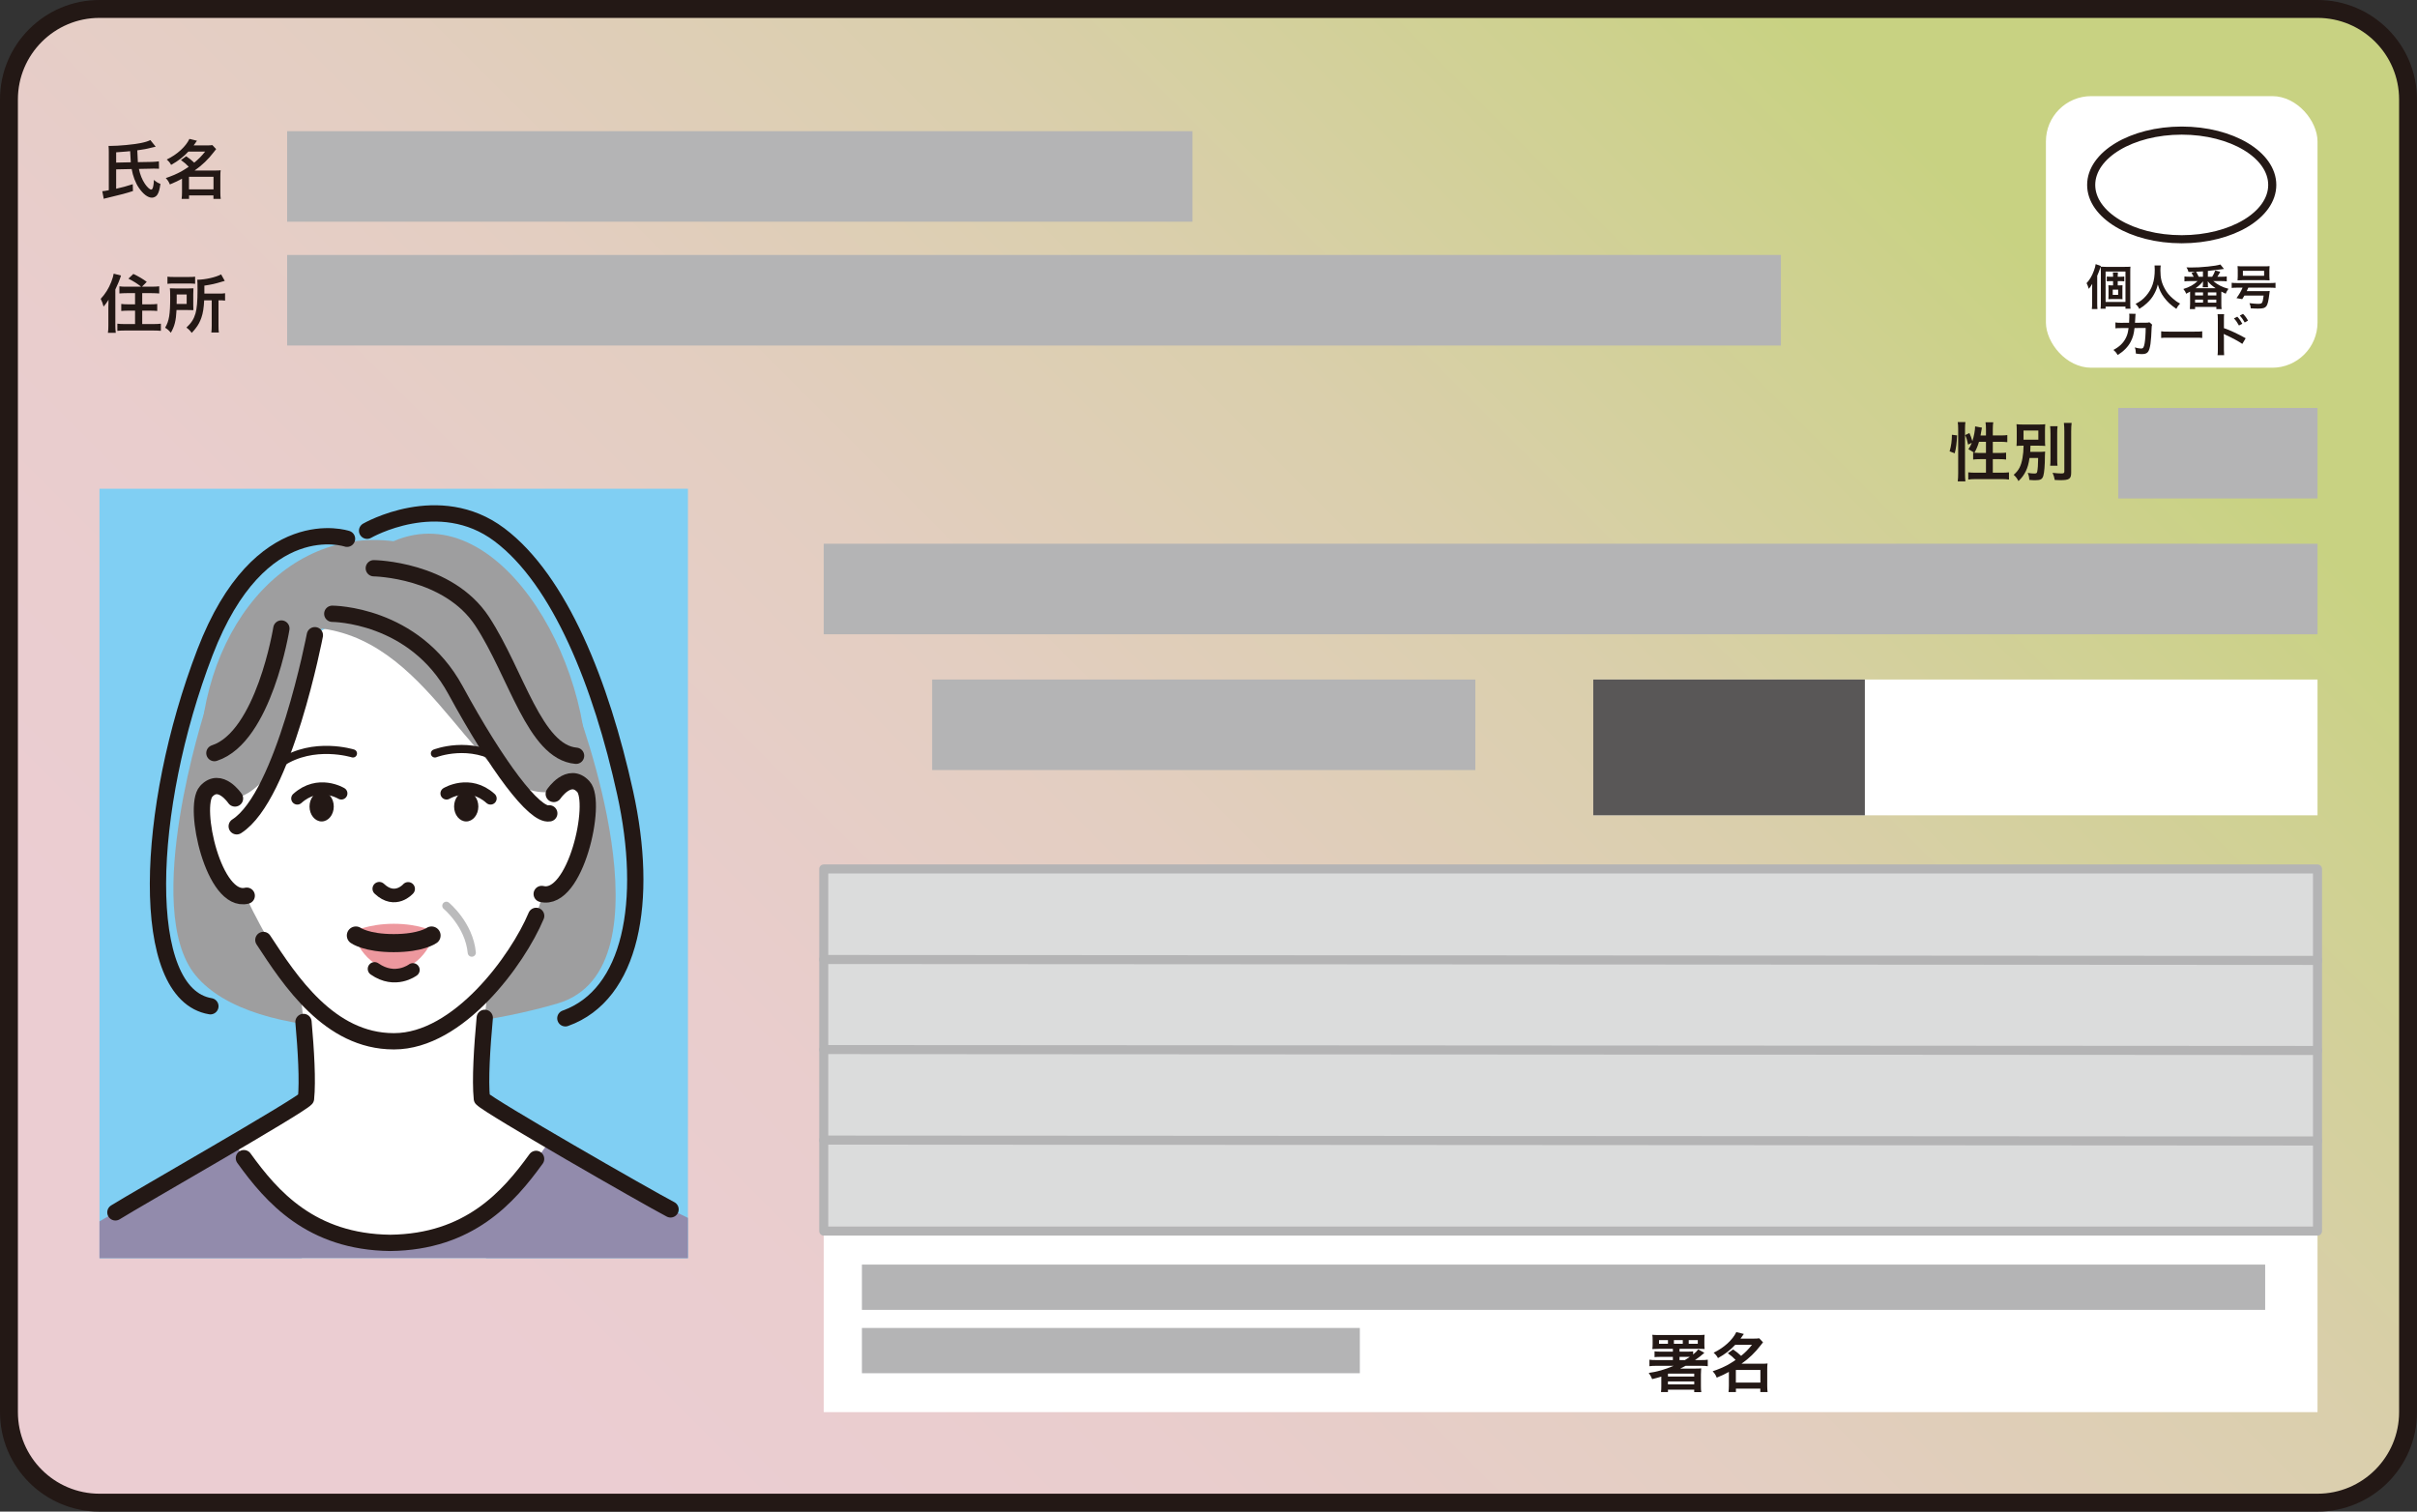 <?xml version="1.0" encoding="UTF-8"?>
<svg id="_レイヤー_2" data-name="レイヤー 2" xmlns="http://www.w3.org/2000/svg" xmlns:xlink="http://www.w3.org/1999/xlink" viewBox="0 0 756.787 473.322">
  <rect x="0" y="0" width="756.787" height="473.322" fill="#333333" stroke="none"/>
  <defs>
    <linearGradient id="_名称未設定グラデーション_79" data-name="名称未設定グラデーション 79" x1="81.996" y1="533.059" x2="674.791" y2="-59.736" gradientUnits="userSpaceOnUse">
      <stop offset=".15" stop-color="#ebcdd2"/>
      <stop offset=".303" stop-color="#e9cdcd"/>
      <stop offset=".462" stop-color="#e3cec1"/>
      <stop offset=".623" stop-color="#dacfac"/>
      <stop offset=".785" stop-color="#ced18f"/>
      <stop offset=".85" stop-color="#c8d282"/>
    </linearGradient>
    <clipPath id="clippath">
      <rect x="31.149" y="153.038" width="184.252" height="240.945" style="fill: none;"/>
    </clipPath>
  </defs>
  <g id="_レイヤー_4" data-name="レイヤー 4">
    <g>
      <g>
        <path d="m31.149,2.803h694.488c15.645,0,28.346,12.702,28.346,28.346v411.024c0,15.645-12.702,28.346-28.346,28.346H31.149c-15.645,0-28.346-12.702-28.346-28.346V31.149C2.803,15.504,15.504,2.803,31.149,2.803Z" style="fill: url(#_名称未設定グラデーション_79);"/>
        <path d="m31.149,2.803h694.488c15.645,0,28.346,12.702,28.346,28.346v411.024c0,15.645-12.702,28.346-28.346,28.346H31.149c-15.645,0-28.346-12.702-28.346-28.346V31.149C2.803,15.504,15.504,2.803,31.149,2.803Z" style="fill: none; stroke: #231815; stroke-linecap: round; stroke-linejoin: round; stroke-width: 5.606px;"/>
      </g>
      <rect x="31.149" y="153.038" width="184.252" height="240.945" style="fill: #80cff3;"/>
      <rect x="89.908" y="79.838" width="467.717" height="28.346" style="fill: #b4b4b5;"/>
      <rect x="89.908" y="41.071" width="283.465" height="28.346" style="fill: #b4b4b5;"/>
      <rect x="257.921" y="170.257" width="467.717" height="28.346" style="fill: #b4b4b5;"/>
      <rect x="291.866" y="212.776" width="170.079" height="28.346" style="fill: #b4b4b5;"/>
      <rect x="663.232" y="127.737" width="62.405" height="28.346" style="fill: #b4b4b5;"/>
      <rect x="498.866" y="212.776" width="226.772" height="42.52" style="fill: #fff;"/>
      <rect x="257.921" y="385.48" width="467.717" height="56.693" style="fill: #fff;"/>
      <rect x="269.876" y="395.975" width="439.37" height="14.173" style="fill: #b4b4b5;"/>
      <rect x="269.876" y="415.818" width="155.905" height="14.173" style="fill: #b4b4b5;"/>
      <rect x="498.866" y="212.776" width="85.039" height="42.52" style="fill: #595757;"/>
      <rect x="257.921" y="272.094" width="467.717" height="113.386" style="fill: #dbdcdc; stroke: #b4b4b5; stroke-linecap: round; stroke-linejoin: round; stroke-width: 2.835px;"/>
      <line x1="257.921" y1="328.645" x2="725.638" y2="328.929" style="fill: none; stroke: #b4b4b5; stroke-linecap: round; stroke-linejoin: round; stroke-width: 2.835px;"/>
      <line x1="257.921" y1="356.991" x2="725.638" y2="357.276" style="fill: none; stroke: #b4b4b5; stroke-linecap: round; stroke-linejoin: round; stroke-width: 2.835px;"/>
      <line x1="257.921" y1="300.441" x2="725.638" y2="300.725" style="fill: none; stroke: #b4b4b5; stroke-linecap: round; stroke-linejoin: round; stroke-width: 2.835px;"/>
      <g>
        <path d="m36.37,53.035v6.061c2.061-.46,3.001-.72,5.201-1.42l.06,2.141c-2.441.78-3.161.98-8.102,2.16-.56.12-.62.14-1.04.28l-.46-2.381c.32-.02,1.06-.12,2.04-.32v-11.902c0-.76-.02-1.36-.08-1.96h.48c2.721,0,7.241-.42,9.702-.921,1.3-.26,2.3-.58,2.9-.92l1.681,2.08q-.28.061-1.121.261c-1.5.4-2.86.64-4.641.88q.1,2.721.18,3.701l4.421-.08c.76-.021,1.5-.08,2.161-.181l.04,2.321c-.6-.04-.72-.04-1.661-.04-.28,0-.46,0-.56.019l-4.08.08c.38,1.801,1.02,3.381,1.88,4.661.74,1.08,1.52,1.801,1.98,1.801.24,0,.44-.261.56-.74.1-.381.18-.86.22-1.301.02-.48.04-.82.06-.981.76.641,1.26.961,2.041,1.24-.26,1.82-.5,2.641-.96,3.381-.38.58-1.02.941-1.701.941-1.3,0-2.78-1.141-4.141-3.161-1-1.46-1.84-3.681-2.201-5.801l-4.861.1Zm4.581-2.22q-.08-1.02-.2-3.481c-.62.06-.92.08-1.26.12q-2.42.181-3.121.24v3.221l4.581-.1Z" style="fill: #231815;"/>
        <path d="m58.311,48.934c1.3.92,1.34.94,2.501,2.001,1.4-1.141,2.121-1.881,3.421-3.461h-5.261c-1.561,1.68-3.181,2.921-5.401,4.161-.34-.681-.68-1.081-1.36-1.681,3.281-1.601,5.921-4.001,7.102-6.462l2.361.58c-.52.761-.7,1.001-1.04,1.461h4.101c.76,0,1.24-.021,1.76-.101l1.18,1.261c-.24.3-.26.32-.72.92-1.74,2.28-3.661,4.121-6.021,5.781h6.481c.8,0,1.2-.019,1.68-.08-.08.54-.1,1.061-.1,1.841v5.141c0,.801.04,1.461.12,1.98h-2.281v-1.08h-7.642v1.08h-2.32c.08-.6.12-1.26.12-1.98v-4.341c-1.22.681-2.001,1.04-3.801,1.801-.34-.86-.62-1.28-1.28-2.001,1.72-.56,3.361-1.26,4.801-2.04.64-.36,1.3-.78,2.381-1.5-.84-.881-1.4-1.36-2.441-2.101l1.661-1.181Zm.86,10.362h7.682v-3.94h-7.682v3.94Z" style="fill: #231815;"/>
        <path d="m33.93,96.135c0-.521.02-.92.06-2.28-.66,1.04-.92,1.4-1.56,2.141-.32-1.16-.44-1.48-.9-2.421,1.44-1.54,2.481-3.221,3.301-5.281.42-1.1.66-1.92.76-2.601l2.3.58c-.42,1.341-.98,2.721-1.78,4.381v11.243c0,.88.04,1.56.14,2.32h-2.461c.12-.801.14-1.32.14-2.341v-5.741Zm10.242-6.361c-1.06-.9-2.341-1.7-3.961-2.521l1.54-1.48c1.601.761,2.861,1.501,4.201,2.481l-1.5,1.52h3.021c1,0,1.72-.04,2.38-.12v2.24c-.7-.059-1.46-.1-2.321-.1h-3.001v3.501h2.481c.88,0,1.581-.04,2.221-.12v2.2c-.64-.06-1.36-.1-2.201-.1h-2.501v4.2h3.461c.9,0,1.72-.04,2.38-.119v2.24c-.72-.061-1.4-.101-2.4-.101h-8.842c-.981,0-1.641.04-2.381.101v-2.24c.64.079,1.44.119,2.301.119h3.241v-4.2h-2.121c-.84,0-1.541.04-2.201.1v-2.2c.62.08,1.32.12,2.201.12h2.121v-3.501h-2.621c-.84,0-1.581.04-2.281.1v-2.24c.62.101,1.2.12,2.261.12h4.521Z" style="fill: #231815;"/>
        <path d="m60.511,95.515c0,.88,0,1.101.04,1.601-.2,0-.86-.021-1.96-.04h-3.32c-.16,3.341-.6,5.061-1.781,7.121-.6-.74-1.04-1.12-1.78-1.58,1.24-2.12,1.581-4.161,1.581-9.562,0-1.34-.02-2.04-.1-2.78.66.04,1.16.061,2.12.061h3.241c.92,0,1.4-.021,2.021-.061-.04.42-.06,1.02-.06,1.801v3.44Zm-8.082-8.882c.58.08,1.12.1,2.161.1h4.321c1.18,0,1.66-.019,2.18-.1v2.24c-.52-.08-1.04-.1-2.08-.1h-4.541c-.92,0-1.48.02-2.041.1v-2.24Zm6.021,8.542v-2.961h-3.121v1.44c0,.76,0,.94-.02,1.52h3.141Zm5.481-1.141c-.12,2.44-.38,4.021-.88,5.461-.42,1.201-.98,2.281-1.74,3.241-.3.42-.6.76-1.28,1.5-.54-.74-.96-1.16-1.66-1.66,1.54-1.44,2.34-2.7,2.84-4.421.44-1.52.64-3.761.64-7.401,0-1.881-.02-2.501-.08-3.161,2.461-.02,5.861-.78,7.462-1.68l1.14,2.04c-.36.08-.48.12-.92.26-2.06.641-3.36.921-5.461,1.221v2.5h4.541c.94,0,1.36-.019,1.94-.12v2.321c-.54-.08-1-.101-1.76-.101h-.3v7.922c0,1.04.02,1.54.12,2.16h-2.36c.08-.64.12-1.2.12-2.18v-7.902h-2.36Z" style="fill: #231815;"/>
      </g>
      <g>
        <path d="m610.445,141.334c.519-1.841.7-3.221.72-5.201l1.621.199c-.12,2.461-.301,3.941-.74,5.602l-1.601-.6Zm2.54,9.401c.101-.74.141-1.58.141-2.521v-13.923c0-.88-.04-1.44-.141-2.12h2.4c-.079.68-.119,1.22-.119,2.12v14.083c0,1.02.04,1.641.119,2.36h-2.4Zm8.842-14.383v-2.001c0-.84-.04-1.46-.14-2.12h2.421c-.101.681-.141,1.24-.141,2.12v2.001h2.341c1.06,0,1.7-.04,2.2-.12v2.221c-.66-.08-1.4-.12-2.181-.12h-2.36v3.501h2.001c1.02,0,1.6-.021,2.16-.101v2.161c-.52-.08-1.221-.12-2.181-.12h-1.98v4.24h2.721c.98,0,1.761-.04,2.341-.12v2.261c-.7-.1-1.421-.14-2.341-.14h-8.042c-.94,0-1.66.04-2.36.14v-2.261c.561.08,1.381.12,2.36.12h3.181v-4.24h-1.8c-.86,0-1.7.04-2.221.12v-2.161c.14.021.18.021.32.04q-.82-.58-1.801-1.12c.5-.72.721-1.141,1.06-2l-1.16.56c-.32-1.52-.44-1.9-.92-2.981l1.34-.64c.36.76.66,1.62.92,2.54.5-1.5.86-3.421.86-4.621l2.141.4c-.061.22-.08.32-.14.72-.06.38-.2,1.2-.301,1.721h1.7Zm-2.18,1.98c-.381,1.3-.78,2.28-1.44,3.44.44.04.88.061,1.52.061h2.1v-3.501h-2.18Z" style="fill: #231815;"/>
        <path d="m635.465,143.414c-.279,1.82-.58,2.9-1.14,4.081-.62,1.26-1.221,2.08-2.32,3.141-.52-.96-.761-1.261-1.501-1.961,1.621-1.4,2.32-2.761,2.761-5.261.22-1.261.3-2.221.34-3.861-1.18,0-1.58.021-2.22.08.06-.7.08-1.16.08-2.18v-2.421c0-1.02-.021-1.44-.08-2.2.62.08,1.34.1,2.5.1h4.041c1.28,0,1.9-.019,2.461-.1-.061.7-.08,1.14-.08,2.12v2.601c0,1.221.019,1.62.08,2.08-.66-.06-1.381-.08-2.521-.08h-2.101c-.021,1.081-.04,1.181-.08,1.94h2.761c.819,0,1.36-.02,1.9-.1-.04.4-.04.601-.06,1.4,0,2.78-.2,5.241-.5,6.201-.34,1.08-.88,1.38-2.601,1.38-.44,0-.9-.019-1.78-.1-.059-.9-.2-1.48-.5-2.2.941.14,1.5.2,2.101.2.56,0,.78-.141.86-.54.18-.841.279-2.241.3-4.321h-2.701Zm-1.88-5.741h4.641v-2.86h-4.641v2.86Zm10.662-4.221c-.1.66-.12,1.26-.12,2.441v7.561c0,1.28.021,1.78.101,2.381h-2.301c.08-.581.1-1.001.1-2.341v-7.601c0-1.141-.04-1.82-.12-2.441h2.341Zm4.401-1.02c-.101.8-.141,1.58-.141,2.721v12.782c0,2.021-.56,2.421-3.481,2.421-.44,0-.72-.02-1.66-.06-.16-.881-.34-1.48-.681-2.241,1.16.141,2.141.2,2.721.2.761,0,.96-.12.96-.6v-12.503c0-.96-.04-1.841-.14-2.721h2.421Z" style="fill: #231815;"/>
      </g>
      <g>
        <path d="m518.654,427.677c-1,0-1.58.021-2.2.12v-2.04c.58.1,1.16.12,2.2.12h5.142v-1.001h-3.821c-.86,0-1.34.021-1.92.08v-1.82c.519.08.96.101,1.92.101h3.821v-.881h-4.361c-.88,0-1.681.021-2.08.06.08-.5.1-.86.1-1.56v-1.261c0-.72-.019-1.14-.1-1.64.58.059,1.14.08,2.261.08h11.902c1.1,0,1.74-.021,2.22-.08-.06.5-.079.9-.079,1.64v1.261c0,.72.019,1.101.079,1.56-.56-.06-.819-.06-2.06-.06h-5.802v.881h2.501c.88,0,1.22-.021,1.76-.08v.96c.74-.58,1.221-1.06,1.601-1.58l1.921,1.06c-.961.86-1.881,1.581-2.941,2.281h1.82c1.041,0,1.601-.021,2.181-.12v2.04c-.64-.1-1.2-.12-2.221-.12h-4.721c-.68.36-.86.46-1.681.86h4.722c.88,0,1.58-.019,1.84-.08-.04.38-.08,1.2-.08,1.9v3.701c0,.859.021,1.34.12,1.86h-2.22v-.78h-8.223v.76h-2.18c.08-.559.1-1.04.1-1.86v-3c-.86.279-1.681.519-2.86.8-.34-.82-.56-1.2-1.08-1.94,2.561-.34,5.001-1.04,7.802-2.221h-5.382Zm3.601-8.062h-2.8v1.16h2.8v-1.16Zm0,10.562v.84h8.223v-.9h-8.102l-.12.06Zm0,3.301h8.223v-.921h-8.223v.921Zm4.642-13.863h-2.78v1.16h2.78v-1.16Zm.66,6.262c.72-.441.941-.58,1.54-1.001h-3.221v1.001h1.681Zm4.041-5.102v-1.16h-2.841v1.16h2.841Z" style="fill: #231815;"/>
        <path d="m542.655,422.556c1.301.92,1.341.94,2.501,2.001,1.4-1.141,2.12-1.881,3.421-3.461h-5.262c-1.56,1.68-3.181,2.921-5.401,4.161-.34-.681-.68-1.081-1.36-1.681,3.281-1.601,5.922-4.001,7.102-6.462l2.361.58c-.52.761-.7,1.001-1.041,1.461h4.101c.76,0,1.24-.021,1.76-.101l1.181,1.261c-.24.3-.26.32-.721.92-1.74,2.28-3.66,4.121-6.021,5.781h6.481c.8,0,1.2-.019,1.68-.08-.08.54-.1,1.061-.1,1.841v5.141c0,.801.04,1.461.12,1.98h-2.281v-1.08h-7.642v1.08h-2.32c.08-.6.12-1.26.12-1.98v-4.341c-1.22.681-2,1.04-3.801,1.801-.34-.86-.62-1.28-1.28-2.001,1.721-.56,3.361-1.26,4.801-2.04.641-.36,1.301-.78,2.381-1.5-.84-.881-1.4-1.36-2.44-2.101l1.66-1.181Zm.86,10.362h7.682v-3.941h-7.682v3.941Z" style="fill: #231815;"/>
      </g>
      <g>
        <rect x="640.598" y="30.102" width="85.039" height="85.039" rx="14.173" ry="14.173" style="fill: #fff;"/>
        <g>
          <path d="m656.658,95.035c0,.646.015,1.14.075,1.74h-1.755c.06-.601.09-1.05.09-1.755v-4.47c0-.495,0-.856.03-1.665-.54.915-.63,1.035-1.08,1.56-.21-.734-.375-1.154-.69-1.785.976-1.05,1.681-2.22,2.28-3.854.33-.915.479-1.425.57-2.1l1.635.585c-.105.3-.135.39-.285.81-.285.855-.42,1.2-.87,2.25v8.684Zm1.14-9.84c0-.75-.015-1.199-.059-1.694.54.045.93.059,1.635.059h5.895c.945,0,1.351-.015,1.8-.059-.06.465-.06.87-.06,1.845v9.359c0,1.02.015,1.44.075,1.965h-1.575v-.66h-6.225v.66h-1.575c.06-.51.09-.975.09-1.845v-9.63Zm1.485,9.36h6.225v-9.525h-6.225v9.525Zm4.185-5.191c.435,0,.75-.015,1.11-.045-.03.24-.03.435-.03,1.035v2.28c0,.63,0,.824.045,1.05-.39-.03-.78-.045-1.109-.045h-2.235c-.434,0-.765.015-1.095.045.03-.271.045-.42.045-1.02v-2.324c0-.601-.015-.766-.045-1.02.33.03.615.045,1.095.045h.375v-1.335h-1.064c-.346,0-.615.016-.9.06v-1.516c.285.06.51.075.915.075h1.05v-.33c0-.465-.03-.734-.075-1.005h1.59c-.045.285-.06.525-.06,1.005v.33h1.095c.42,0,.675-.015.96-.075v1.516c-.3-.045-.54-.06-.93-.06h-1.125v1.335h.39Zm-1.949,2.955h1.694v-1.62h-1.694v1.62Z" style="fill: #231815;"/>
          <path d="m676.547,83.126c-.059.255-.104,1.005-.104,1.545,0,2.415.39,4.005,1.47,5.909.63,1.125,1.305,1.92,2.37,2.851.885.779,1.335,1.095,2.324,1.62-.569.585-.81.944-1.17,1.664-1.829-1.274-2.744-2.13-3.81-3.539-.915-1.216-1.484-2.37-1.995-4.096-.285,1.2-.555,1.891-1.17,3.03-.6,1.095-1.245,1.905-2.31,2.88-.78.72-1.275,1.08-2.325,1.725-.345-.689-.63-1.064-1.17-1.545,1.53-.81,2.325-1.425,3.271-2.505,1.935-2.22,2.744-4.68,2.744-8.279,0-.585-.015-.855-.059-1.26h1.935Z" style="fill: #231815;"/>
          <path d="m695.582,86.651c.765,0,1.23-.029,1.635-.09v1.545c-.479-.06-1.005-.09-1.635-.09h-2.58c1.32,1.14,2.865,1.935,4.755,2.415-.405.54-.585.87-.87,1.545-.63-.285-.87-.405-1.365-.675v3.914c0,.705.016,1.08.091,1.575h-1.65v-.689h-6.659v.689h-1.636c.045-.45.075-1.02.075-1.575v-3.899c-.405.225-.6.33-1.245.66-.194-.585-.449-1.005-.87-1.485,1.875-.555,3.255-1.319,4.455-2.475h-2.46c-.63,0-1.199.03-1.649.09v-1.545c.42.061.915.09,1.649.09h1.245c-.149-.315-.225-.45-.675-1.185l1.065-.36c-.93.03-1.079.045-2.01.045-.21-.69-.314-.93-.644-1.425.69.03,1.005.03,1.44.03,1.875,0,2.88-.06,5.265-.285,1.726-.165,3.061-.39,3.915-.644l1.125,1.38q-.149.015-.45.06c-.045,0-.18.03-.39.061-.825.119-1.74.239-4.2.51v1.815h1.351c.435-.69.675-1.199.944-1.949l1.575.39c-.255.51-.524,1.005-.899,1.56h1.305Zm-8.279,5.85h2.489v-.944h-2.489v.944Zm0,2.25h2.489v-.93h-2.489v.93Zm6.435-4.5c-1.065-.72-1.74-1.305-2.476-2.175.016.136.016.21.016.226.029.18.029.194.029.285v.404c0,.45.016.766.06.96h-1.68c.059-.42.074-.585.074-.944v-.391c0-.09.016-.27.03-.524-.705.87-1.335,1.455-2.34,2.159h6.285Zm-3.976-5.265q-.614.045-2.145.105c.255.42.585,1.05.81,1.56h1.335v-1.665Zm1.53,9.78h2.655v-.945h-2.655v.945Zm.015-2.25h2.655v-.945h-2.655v.945Z" style="fill: #231815;"/>
          <path d="m700.502,90.071c-.72,0-1.29.03-1.739.09v-1.619c.42.06.989.09,1.755.09h10.199c.765,0,1.335-.03,1.77-.09v1.619c-.436-.059-1.02-.09-1.77-.09h-6.75c-.225.525-.3.705-.494,1.095h5.654c.795,0,1.14-.015,1.545-.059-.015.09-.045.315-.12.96-.255,2.16-.54,3.33-.944,3.825-.466.569-1.035.734-2.61.734-.78,0-1.35-.029-2.265-.09-.016-.525-.12-.975-.405-1.604,1.02.12,2.115.21,2.655.21.734,0,1.064-.09,1.244-.315.226-.3.391-.975.54-2.28h-6.015c-.21.375-.33.57-.689,1.125l-1.8-.329c.854-1.141,1.455-2.176,1.904-3.271h-1.665Zm.165-5.505c0-.51-.015-.824-.06-1.245.524.06,1.005.075,1.695.075h6.614c.854,0,1.305-.015,1.71-.075-.045.36-.06.735-.06,1.245v1.95c0,.555.015.87.06,1.275-.45-.046-.78-.06-1.545-.06h-6.93c-.735,0-1.095.015-1.545.06.045-.42.06-.75.06-1.275v-1.95Zm1.605.24v1.545h6.645v-1.545h-6.645Z" style="fill: #231815;"/>
          <path d="m673.863,101.666c-.12.27-.15.479-.165,1.005-.045,1.694-.21,4.005-.36,4.994-.39,2.596-.915,3.21-2.715,3.21-.57,0-1.08-.045-1.86-.165-.029-.944-.074-1.229-.345-1.92.885.24,1.485.346,1.98.346.645,0,.869-.33,1.109-1.636.18-1.034.33-3.074.33-4.8l-3.495.016c-.21,1.875-.524,3-1.199,4.29-.825,1.59-2.16,2.954-4.05,4.154-.511-.795-.721-1.035-1.351-1.59,1.875-.99,3.106-2.175,3.9-3.78.404-.824.63-1.56.765-2.609.03-.21.06-.36.075-.465l-2.49.015c-.915,0-1.125.015-1.62.075l-.015-1.845c.51.09.915.12,1.665.12l2.625-.016c.045-.569.075-1.439.075-1.875v-.375c0-.194,0-.314-.046-.585l2.011.045c-.03.195-.045.256-.061.466,0,.09-.015.18-.015.284q-.03.315-.061,1.096c-.015.33-.015.465-.06.944l3.33-.015c.675,0,.81-.015,1.185-.135l.856.75Z" style="fill: #231815;"/>
          <path d="m676.683,103.736c.66.09.944.105,2.43.105h7.995c1.484,0,1.77-.016,2.43-.105v2.085c-.601-.075-.766-.075-2.445-.075h-7.965c-1.68,0-1.845,0-2.444.075v-2.085Z" style="fill: #231815;"/>
          <path d="m694.337,111.206c.06-.42.091-.825.091-1.68v-9.614c-.016-.87-.03-1.17-.091-1.53h2.056c-.045.405-.06.69-.06,1.575v2.789c1.74.57,4.44,1.83,6.81,3.165l-1.05,1.771c-1.05-.75-3.18-1.905-5.31-2.865-.345-.165-.39-.18-.51-.255.045.42.06.675.06,1.02v3.96c0,.811.016,1.23.06,1.665h-2.056Zm6.18-12.044c.66.704,1.065,1.274,1.575,2.204l-1.05.556c-.495-.915-.915-1.516-1.575-2.235l1.05-.524Zm2.325,1.815c-.45-.825-.944-1.53-1.53-2.175l1.006-.525c.675.69,1.095,1.261,1.56,2.115l-1.035.585Z" style="fill: #231815;"/>
        </g>
        <ellipse cx="683.118" cy="57.902" rx="28.346" ry="17.008" style="fill: #fff; stroke: #231815; stroke-linecap: round; stroke-linejoin: round; stroke-width: 2.536px;"/>
      </g>
      <g style="clip-path: url(#clippath);">
        <g>
          <path d="m64.195,222.388s-20.175,62.197-2.936,83.044c18.035,21.81,75.914,19.713,113.243,8.808,37.328-10.905,5.872-93.111,5.872-93.111l-116.178,1.258Z" style="fill: #9e9e9f;"/>
          <path d="m95.809,344.005c.809-7.753-.646-23.622-1.758-33.723-7.089-7.728,65.678-7.728,58.589-.001-1.112,10.101-2.568,25.972-1.758,33.724,4.907,5.446,32.547,21.329,32.547,21.329,0,0-26.654,37.268-60.083,37.268s-60.084-37.268-60.084-37.268c0,0,27.642-15.886,32.547-21.33Z" style="fill: #fff;"/>
          <path d="m39.128,510.842c1.095,16.915,1.56,31.785.88,41.612-.507,7.331-1.407,15.422-2.543,23.766l-3.885,20.746h177.729l-3.808-20.303c-1.164-8.501-2.088-16.749-2.604-24.209-.68-9.828-.216-24.697.88-41.612.009-.005.02-.035.031-.062.091.209,15.019-126.785,13.257-127.664 0-.002.002-.017.002-.017,0,0-.125-.054-.353-.152,0,0-.003-.001-.003-.001h0c-2.334-1.008-29.653-14.518-46.954-25.213-8.938,12.679-20.951,31.117-49.304,31.441-28.353-.324-40.367-18.762-49.304-31.441-17.301,10.695-44.989,26.407-44.988,26.409-1.762.879,10.847,126.847,10.938,126.638.011.027.022.057.031.062Z" style="fill: #928bac;"/>
          <path d="m123.787,326.147c15.012-1.621,25.012-11.579,29.899-17.46,5.659-6.811,11.897-16.592,14.485-23.179,1.18-3.004,1.365-4.057,1.943-6.829,10.525,2.145,17.274-28.774,12.839-33.636-4.465-4.894-9.273,2.284-9.273,2.284l-.024.199c1.019-15.571,1.273-29.606,1.273-29.606-26.653-71.201-102.588 0-102.588 0,0,0,.254,14.037,1.274,29.608l-.024-.201s-4.808-7.178-9.272-2.284c-4.435,4.861,2.122,37.446,12.647,35.301.578,2.772,12.754,24.417,14.948,27.45,2.194,3.033,15.593,20.11,31.873,18.352Z" style="fill: #fff;"/>
          <path d="m173.389,248.604s4.808-7.178,9.273-2.284c4.465,4.894-2.404,36.214-13.05,33.604" style="fill: #fff;"/>
          <path d="m123.201,169.468c-36.551-4.578-64.045,32.569-60.322,77.866,0,0,23.26,21.386,37.805-50.53,36.07,4.614,48.652,54.105,71.966,51.141,7.156-.91,6.071-3.83,9.432-.145.513.562.867,1.494,1.085,2.678,5.307-39.05-26.055-95.653-59.966-81.009Z" style="fill: #9e9e9f;"/>
          <path d="m145.977,257.218c-2.097,0-3.796-2.092-3.796-4.673s1.7-4.672,3.796-4.672,3.796,2.092,3.796,4.672-1.7,4.673-3.796,4.673Z" style="fill: #231815;"/>
          <path d="m100.711,257.218c2.097,0,3.796-2.092,3.796-4.673s-1.7-4.672-3.796-4.672-3.796,2.092-3.796,4.672,1.7,4.673,3.796,4.673Z" style="fill: #231815;"/>
          <path d="m123.454,303.508c-9.517,0-13.211-11.642-13.211-11.642,0,0,4.864-2.608,13.069-2.608s12.995,2.608,12.995,2.608c0,0-3.335,11.642-12.853,11.642Z" style="fill: #ed989e;"/>
          <path d="m135.122,292.933s-3.272,2.381-11.847,2.381-11.847-2.381-11.847-2.381" style="fill: none; stroke: #231815; stroke-linecap: round; stroke-linejoin: round; stroke-width: 5.669px;"/>
          <path d="m129.281,303.71s-5.518,4.22-12.011-.325" style="fill: none; stroke: #231815; stroke-linecap: round; stroke-linejoin: round; stroke-width: 4.252px;"/>
          <path d="m127.795,278.329s-4.046,4.685-9.039-.045" style="fill: none; stroke: #231815; stroke-linecap: round; stroke-linejoin: round; stroke-width: 4.252px;"/>
          <path d="m36.132,379.62c7.098-4.426,57.379-33.064,59.677-35.614.579-5.543-.001-15.235-.784-24.002" style="fill: none; stroke: #231815; stroke-linecap: round; stroke-linejoin: round; stroke-width: 5.102px;"/>
          <path d="m151.782,318.712c-.841,9.091-1.509,19.477-.902,25.294,2.177,2.415,51.527,30.737,59.076,34.681" style="fill: none; stroke: #231815; stroke-linecap: round; stroke-linejoin: round; stroke-width: 5.102px;"/>
          <path d="m167.856,362.882c-8.668,11.99-20.968,26.009-45.659,26.292-24.852-.284-37.15-14.484-45.828-26.525" style="fill: none; stroke: #231815; stroke-linecap: round; stroke-linejoin: round; stroke-width: 5.102px;"/>
          <path d="m173.389,248.604s4.808-7.178,9.273-2.284c4.465,4.894-2.404,36.214-13.05,33.604" style="fill: none; stroke: #231815; stroke-linecap: round; stroke-linejoin: round; stroke-width: 5.102px;"/>
          <path d="m167.879,286.785c-5.793,13.839-24.329,39.265-44.459,39.265-.026,0-.051-.003-.076-.003-.025 0-.051.003-.076.003-20.13,0-32.483-19.005-40.806-31.721" style="fill: none; stroke: #231815; stroke-linecap: round; stroke-linejoin: round; stroke-width: 5.102px;"/>
          <path d="m110.51,235.922s-12.343-3.887-22.486,2.9" style="fill: none; stroke: #231815; stroke-linecap: round; stroke-linejoin: round; stroke-width: 2.551px;"/>
          <path d="m136.178,235.922s11.047-4.384,21.19,2.404" style="fill: none; stroke: #231815; stroke-linecap: round; stroke-linejoin: round; stroke-width: 2.551px;"/>
          <path d="m73.58,250.019s-4.674-6.978-9.014-2.22c-4.34,4.758,2.337,35.206,12.687,32.668" style="fill: #fff; stroke: #231815; stroke-linecap: round; stroke-linejoin: round; stroke-width: 5.102px;"/>
          <path d="m98.587,198.9s-9.634,50.393-24.469,59.833" style="fill: none; stroke: #231815; stroke-linecap: round; stroke-linejoin: round; stroke-width: 5.102px;"/>
          <path d="m65.873,315.079c-22.648-3.775-20.554-61.739-1.687-110.834,17.205-44.77,44.468-35.543,44.468-35.543" style="fill: none; stroke: #231815; stroke-linecap: round; stroke-linejoin: round; stroke-width: 5.102px;"/>
          <path d="m139.82,248.442s7.161-4.38,13.776,1.577" style="fill: none; stroke: #231815; stroke-linecap: round; stroke-linejoin: round; stroke-width: 3.827px;"/>
          <path d="m106.869,248.442s-7.161-4.38-13.776,1.577" style="fill: none; stroke: #231815; stroke-linecap: round; stroke-linejoin: round; stroke-width: 3.827px;"/>
          <path d="m104.04,192.19s25.584,0,38.586,23.907c13.002,23.907,24.746,39.425,29.359,38.586" style="fill: none; stroke: #231815; stroke-linecap: round; stroke-linejoin: round; stroke-width: 5.102px;"/>
          <path d="m117.041,177.93s23.278.315,33.973,16.672c10.695,16.357,16.357,40.893,29.359,42.047" style="fill: none; stroke: #231815; stroke-linecap: round; stroke-linejoin: round; stroke-width: 5.102px;"/>
          <path d="m139.753,283.623s7.13,5.872,7.969,14.68" style="fill: none; stroke: #bbbbbc; stroke-linecap: round; stroke-linejoin: round; stroke-width: 2.551px;"/>
          <path d="m88.102,196.803s-5.452,33.973-20.971,39.006" style="fill: none; stroke: #231815; stroke-linecap: round; stroke-linejoin: round; stroke-width: 5.102px;"/>
          <path d="m114.944,166.186s22.465-13.005,41.431,1.257c18.965,14.262,31.884,46.852,39.359,80.793,7.475,33.941,1.992,63.224-18.716,70.618" style="fill: none; stroke: #231815; stroke-linecap: round; stroke-linejoin: round; stroke-width: 5.102px;"/>
        </g>
      </g>
    </g>
  </g>
</svg>
